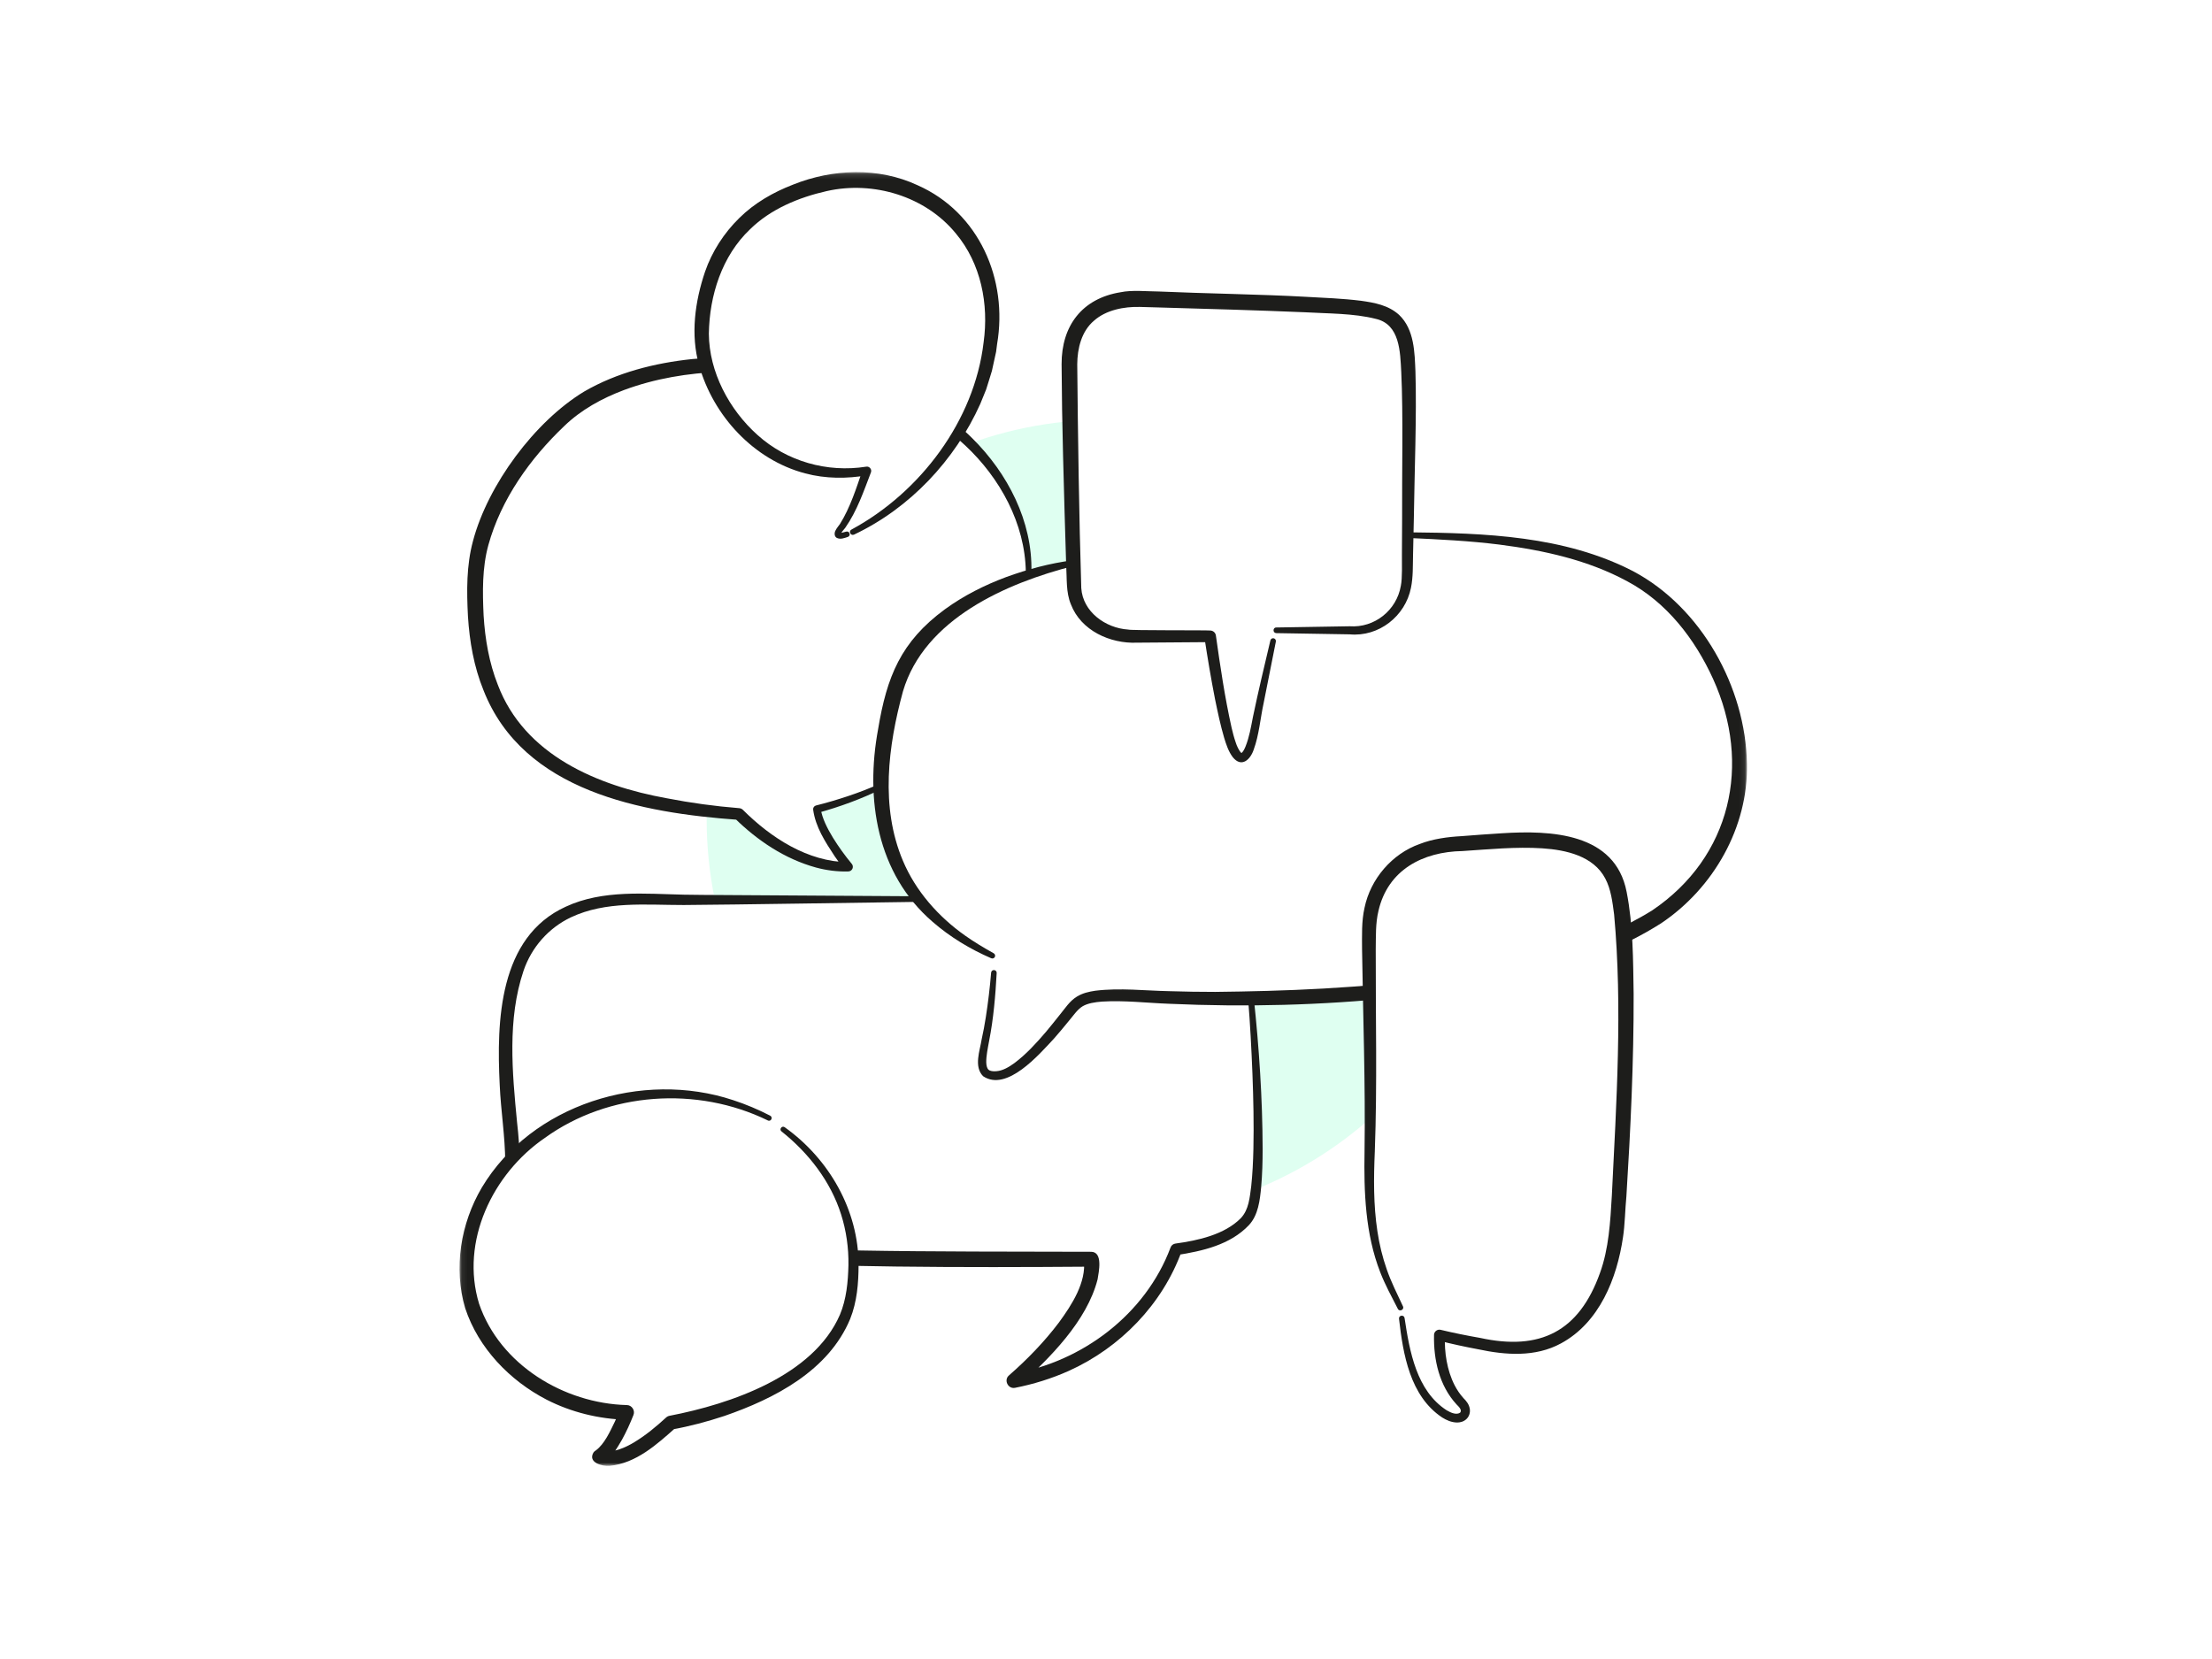 <svg width="400" height="300" viewBox="0 0 400 300" fill="none" xmlns="http://www.w3.org/2000/svg">
<g clip-path="url(#clip0_1477_19025)">
<mask id="mask0_1477_19025" style="mask-type:luminance" maskUnits="userSpaceOnUse" x="-21" y="-16" width="442" height="332">
<path d="M-20.695 10.962C-20.695 -3.664 -8.838 -15.521 5.788 -15.521H394.212C408.838 -15.521 420.695 -3.664 420.695 10.962V289.038C420.695 303.665 408.838 315.521 394.212 315.521H5.788C-8.838 315.521 -20.695 303.665 -20.695 289.038V10.962Z" fill="white"/>
</mask>
<g mask="url(#mask0_1477_19025)">
<g filter="url(#filter0_g_1477_19025)">
<path d="M200.002 220.314C239.885 220.314 272.217 187.982 272.217 148.099C272.217 108.215 239.885 75.883 200.002 75.883C160.118 75.883 127.786 108.215 127.786 148.099C127.786 187.982 160.118 220.314 200.002 220.314Z" fill="#DFFFF1"/>
</g>
<mask id="mask1_1477_19025" style="mask-type:luminance" maskUnits="userSpaceOnUse" x="83" y="31" width="233" height="235">
<path d="M315.912 31.13H83.078V265.067H315.912V31.13Z" fill="white"/>
</mask>
<g mask="url(#mask1_1477_19025)">
<path d="M186.014 103.411C186.234 90.533 175.356 71.859 148.608 67.302C121.854 62.74 108.156 70.342 103.367 74.033C98.584 77.724 86.406 90.32 85.967 104.645C85.533 118.977 88.07 136.48 112.067 143.539C122.288 146.544 133.598 147.196 133.598 147.196C133.598 147.196 142.733 156.966 153.391 156.747C153.391 156.747 148.169 150.449 147.735 146.325C147.735 146.325 153.824 144.803 159.261 142.202" fill="white"/>
<path d="M185.5 103.406C185.367 94.685 180.838 86.438 174.553 80.561C167.389 73.837 157.961 69.99 148.324 68.456C136.586 66.628 124.118 66.351 112.86 70.521C108.85 72.032 105.112 74.073 102.016 77.061C95.84 82.943 90.617 90.262 88.318 98.544C87.174 102.696 87.255 107.045 87.452 111.296C87.712 115.604 88.457 119.876 90.017 123.821C94.834 136.55 108.024 142.086 120.612 144.359C124.91 145.195 129.307 145.795 133.657 146.141C133.939 146.158 134.194 146.285 134.373 146.476C139.387 151.475 146.066 155.847 153.368 155.91L152.738 157.283C152.092 156.47 151.502 155.656 150.924 154.815C149.22 152.219 147.469 149.555 147.042 146.395C147.008 146.048 147.233 145.737 147.562 145.657C149.509 145.172 151.474 144.59 153.385 143.95C155.309 143.309 157.199 142.582 159.041 141.746C159.295 141.631 159.595 141.741 159.711 141.994C159.827 142.243 159.717 142.536 159.475 142.652C155.754 144.474 151.895 145.887 147.897 146.994L148.417 146.25C148.527 147.127 148.851 148.027 149.237 148.898C150.035 150.657 151.11 152.317 152.236 153.892C152.808 154.682 153.415 155.478 154.027 156.21C154.322 156.568 154.275 157.093 153.917 157.392C153.761 157.519 153.576 157.583 153.392 157.589C151.421 157.641 149.451 157.387 147.562 156.879C141.901 155.322 136.973 152.001 132.807 147.917L133.523 148.252C116.071 147 94.627 143.13 87.44 124.842C85.69 120.552 84.904 115.972 84.621 111.457C84.384 106.883 84.332 102.24 85.539 97.806C88.226 87.672 96.666 76.242 105.626 70.809C111.571 67.36 118.405 65.641 125.165 64.932C131.918 64.252 138.7 64.58 145.384 65.572C156.534 67.066 167.707 71.195 175.801 79.235C182.196 85.556 186.731 94.27 186.511 103.406C186.47 104.085 185.488 104.046 185.477 103.388L185.5 103.406Z" fill="#1D1D1B"/>
<path d="M154.212 96.22C162.628 92.303 177.966 79.298 179.348 59.845C180.728 40.392 164.356 29.573 148.677 33.258C132.997 36.944 127.348 47.763 126.885 59.62C126.424 71.478 138.186 88.284 156.747 85.175C156.747 85.175 154.096 93.117 152.137 95.418C150.178 97.718 153.155 96.629 153.155 96.629" fill="white"/>
<path d="M153.991 95.752C166.418 89.039 176.21 76.057 177.867 61.91C178.833 55.001 177.388 47.653 172.882 42.261C167.382 35.49 157.931 32.647 149.49 34.556C144.435 35.698 139.346 37.809 135.637 41.459C130.548 46.281 128.289 53.432 128.184 60.341C128.225 67.25 131.853 74.085 136.994 78.669C142.269 83.433 149.588 85.504 156.62 84.391C157.197 84.264 157.706 84.869 157.498 85.412C156.168 88.872 154.997 92.361 152.847 95.446C152.616 95.741 152.258 96.127 152.079 96.444C152.02 96.524 152.02 96.635 152.009 96.519C152.004 96.451 151.917 96.352 151.877 96.34C152.102 96.381 152.668 96.249 152.997 96.138C153.622 95.943 153.933 96.86 153.327 97.091C152.685 97.293 152.02 97.586 151.333 97.275C150.808 96.998 150.883 96.288 151.079 95.948C151.293 95.504 151.622 95.135 151.899 94.743C153.754 91.773 154.863 88.237 156.002 84.915L156.879 85.936C153.182 86.588 149.294 86.588 145.603 85.602C136.301 83.145 129 75.221 126.423 66.08C124.84 60.532 125.666 54.534 127.497 49.124C128.75 45.496 130.911 42.145 133.678 39.435C136.44 36.696 139.871 34.746 143.424 33.379C150.577 30.519 158.827 30.196 165.898 33.483C177.053 38.403 182.304 50.548 180.306 62.216L180.126 63.617C179.89 64.621 179.601 66.068 179.37 67.066C179.272 67.47 178.456 69.973 178.324 70.434L177.261 73.046C172.691 83.22 164.546 91.894 154.424 96.681C153.811 96.94 153.39 96.047 153.991 95.746V95.752Z" fill="#1D1D1B"/>
<path d="M260.364 100.521C252.97 97.702 247.557 96.94 236.783 96.778C226.003 96.617 200.341 98.134 189.029 108.342C177.718 118.544 176.695 159.146 176.695 159.146L177.608 168.264L188.809 172.825L216.216 164.572L247.32 123.32L260.371 100.521H260.364Z" fill="white"/>
<path d="M226.217 180.56C227.036 188.784 228.66 213.698 226.217 219.235C223.772 224.772 212.68 225.914 212.68 225.914C212.68 225.914 206.643 245.292 183.321 249.686C183.321 249.686 198.654 236.819 197.349 227.701C197.349 227.701 114.973 228.515 102.743 223.468C90.507 218.422 93.28 213.859 92.465 205.555C91.651 197.25 89.201 178.195 96.867 169.406C104.534 160.611 115.955 162.894 126.717 162.727C137.486 162.566 166.083 162.577 166.083 162.577" fill="white"/>
<path d="M226.73 180.508C227.695 189.574 228.296 198.646 228.325 207.769C228.325 210.053 228.261 212.343 228.059 214.65C227.834 217.014 227.545 219.731 225.829 221.559C222.449 225.111 217.463 226.23 212.79 226.963L213.692 226.225C210.213 235.856 202.553 243.728 193.252 247.909C190.15 249.294 186.886 250.309 183.563 250.96C182.27 251.226 181.472 249.541 182.46 248.711C185.736 245.851 188.873 242.616 191.495 239.138C193.847 235.926 196.441 231.888 196.007 227.891L197.366 229.051C173.766 229.224 150.167 229.206 126.602 227.891C121.882 227.609 117.162 227.28 112.431 226.732C108.878 226.254 105.065 225.902 101.709 224.484L100.045 223.739L98.404 222.88C92.916 219.863 91.247 216.328 91.361 210.18C91.345 205.474 90.565 200.872 90.363 196.161C89.79 184.683 90.183 169.458 102.327 163.95C108.999 160.853 116.683 161.637 123.684 161.787C126.013 161.839 128.364 161.828 130.727 161.85C135.193 161.891 161.027 162.029 166.082 162.075C166.735 162.111 166.741 163.056 166.082 163.085C156.232 163.212 133.205 163.593 123.65 163.656C116.694 163.662 109.589 162.894 103.239 165.882C99.201 167.797 96.122 171.297 94.672 175.548C91.72 184.331 92.627 193.882 93.505 202.994C93.77 205.301 93.967 207.804 93.979 210.139C93.967 213.41 94.284 216.594 96.989 218.739C98.629 220.099 100.789 221.184 102.76 222.021C105.932 223.318 109.323 223.572 112.737 224.033C140.825 226.582 169.139 226.271 197.33 226.363C199.496 226.398 198.688 230.048 198.48 231.346C196.562 238.873 189.809 245.643 184.153 250.696L183.072 248.423C195.684 246.3 207.135 237.679 211.663 225.613C211.796 225.204 212.16 224.927 212.565 224.875C216.643 224.321 221.438 223.261 224.373 220.29C225.846 218.739 225.984 216.542 226.262 214.488C226.499 212.274 226.603 210.025 226.655 207.769C226.753 203.259 226.655 198.726 226.482 194.2C226.297 189.672 226.072 185.139 225.696 180.635C225.668 180.352 225.881 180.098 226.17 180.075C226.447 180.052 226.695 180.254 226.725 180.531L226.73 180.508Z" fill="#1D1D1B"/>
<path d="M139.047 202.164C121.051 193.26 102.848 199.05 93.004 209.004C83.159 218.958 83.032 231.566 86.233 238.405C90.681 247.915 100.797 254.991 113.305 255.401C113.305 255.401 110.843 261.953 108.382 263.389C108.382 263.389 111.871 266.054 121.306 257.247C121.306 257.247 151.046 252.535 153.917 234.108C156.788 215.682 144.177 206.264 141.612 204.217" fill="white"/>
<path d="M138.832 202.602C126.059 196.379 110.092 197.429 98.537 205.762C89.074 212.234 83.188 224.518 86.636 235.77C90.409 246.774 101.951 253.781 113.349 254.081C114.245 254.081 114.886 255.043 114.551 255.874C113.939 257.437 113.274 258.884 112.472 260.35C111.524 261.947 110.762 263.394 109.04 264.513L109.173 262.363C110.762 262.806 113.113 261.774 114.754 260.765C116.77 259.542 118.653 257.985 120.45 256.335C120.64 256.157 120.872 256.053 121.114 256.012C132.148 253.885 147.088 248.792 151.883 237.747C153.067 234.934 153.356 231.784 153.425 228.751C153.472 225.653 153.032 222.557 152.097 219.604C150.202 213.623 146.227 208.496 141.322 204.592C140.842 204.228 141.408 203.467 141.906 203.842C149.901 209.546 155.263 218.819 155.257 228.751C155.25 232.056 154.979 235.395 153.738 238.503C149.838 247.875 140.074 252.921 130.97 256.058C127.873 257.079 124.777 257.91 121.518 258.498L122.183 258.175C118.809 261.174 115.031 264.617 110.258 265.067C108.913 265.189 106.244 264.485 107.324 262.651C107.44 262.49 107.585 262.368 107.746 262.282C109.317 261.117 110.322 258.845 111.195 257.056C111.506 256.364 111.819 255.638 112.079 254.957L113.281 256.745C108.294 256.595 103.303 255.39 98.837 253.1C92.171 249.652 86.504 243.775 84.124 236.571C81.963 229.287 83.315 221.218 87.128 214.748C96.139 199.69 116.186 193.501 132.553 198.934C134.875 199.684 137.123 200.641 139.283 201.754C139.832 202.065 139.422 202.873 138.849 202.625L138.832 202.602Z" fill="#1D1D1B"/>
<path d="M254.785 96.779C266.512 97.102 290.002 97.43 302.232 109.646C314.468 121.86 321.805 145.634 303.7 162.566C285.595 179.498 233.872 181.765 206.807 180.15C195.877 179.498 195.114 180.802 193.375 182.919C191.636 185.035 184.946 193.991 180.544 194.482C176.142 194.972 177.771 190.739 178.585 186.015C179.4 181.292 179.729 175.917 179.729 175.917" fill="white"/>
<path d="M254.802 96.26C268.494 96.392 282.879 96.871 295.305 103.284C307.656 109.825 315.652 124.277 315.906 138.101C316.159 149.584 309.851 160.628 300.365 166.971C286.159 175.992 269.001 178.415 252.681 180.375C238.983 181.793 225.217 182.134 211.474 181.517C207.372 181.367 203.339 180.871 199.289 181.119C197.996 181.217 196.707 181.419 195.789 181.956C194.795 182.549 194.021 183.761 193.235 184.671C192.368 185.738 191.484 186.8 190.566 187.838C187.886 190.711 182.068 197.487 177.781 194.615C176.049 192.879 177.21 189.955 177.51 187.971C177.804 186.639 178.053 185.323 178.261 183.979C178.683 181.303 179.001 178.588 179.226 175.882C179.295 175.219 180.254 175.294 180.231 175.946C180.006 180.064 179.659 184.199 178.861 188.248C178.619 189.579 178.324 190.935 178.347 192.146C178.365 192.745 178.515 193.253 178.781 193.455C179.035 193.68 179.584 193.767 180.179 193.709C181.306 193.623 182.415 192.988 183.461 192.221C185.545 190.658 187.389 188.651 189.134 186.603C190.005 185.572 190.843 184.51 191.693 183.443C192.652 182.29 193.373 181.067 194.732 180.22C195.794 179.573 196.88 179.337 198.042 179.158C202.537 178.599 207.106 179.158 211.56 179.239C214.286 179.319 217.013 179.371 219.74 179.366C243.877 179.101 278.106 177.485 298.782 164.619C313.045 154.977 316.8 138.199 309.776 122.761C306.483 115.54 301.394 108.924 294.294 105.136C287.17 101.266 279.129 99.507 271.099 98.474C265.697 97.8 260.243 97.534 254.773 97.286C254.102 97.269 254.143 96.242 254.802 96.26Z" fill="#1D1D1B"/>
<path d="M194.083 101.826C194.083 101.826 166.989 106.168 161.847 124.842C156.7 143.517 157.931 162.404 179.462 172.825" fill="white"/>
<path d="M194.165 102.333C181.929 105.453 167.145 111.941 163.286 125.015C160.577 134.935 159.167 145.956 163.28 155.662C165.58 161.124 169.675 165.766 174.534 169.193C176.175 170.351 177.908 171.39 179.681 172.376C179.93 172.509 180.028 172.82 179.89 173.068C179.762 173.299 179.479 173.385 179.242 173.281C175.424 171.626 171.825 169.458 168.664 166.712C158.509 157.981 156.452 144.44 158.792 131.843C160.368 122.357 162.899 116.036 170.848 110.193C174.274 107.696 178.053 105.805 181.946 104.351C185.863 102.932 189.861 101.854 193.997 101.318C194.632 101.266 194.818 102.183 194.159 102.333H194.165Z" fill="#1D1D1B"/>
<path d="M253.242 236.473C250.81 231.369 247.159 226.023 247.644 209.742C248.129 193.462 247.314 173.778 247.598 167.463C247.887 161.147 251.78 153.367 263.219 152.641C274.657 151.913 289.262 149.647 292.428 160.38C295.594 171.113 293.156 211.934 292.428 221.415C291.699 230.89 286.714 245.897 270.77 243.526C265.038 242.679 260.296 241.462 260.296 241.462C260.296 241.462 259.747 249.173 264.311 253.735C266.015 255.436 264.311 257.864 260.781 255.436C257.251 253.007 254.576 248.147 253.478 238.428" fill="white"/>
<path d="M252.779 236.692C251.687 234.547 250.485 232.379 249.59 230.061C246.886 223.127 246.621 215.527 246.753 208.191C246.926 196.045 246.482 183.87 246.303 171.701C246.303 169.193 246.187 166.626 246.753 164.14C247.828 158.956 251.699 154.394 256.736 152.617C259.111 151.688 261.809 151.337 264.275 151.204C266.696 151.025 269.134 150.818 271.594 150.68C280.394 150.12 292.08 150.558 294.148 161.291C295.345 167.399 295.316 173.651 295.414 179.775C295.448 191.916 294.859 204.251 294.102 216.358C293.882 218.542 293.836 221.554 293.49 223.728C292.404 231.156 289.238 239.161 282.276 242.927C277.632 245.458 272.248 245.049 267.273 243.987C264.853 243.532 262.461 243.019 260.058 242.402L261.288 241.514C261.167 244.53 261.658 247.789 263.039 250.494C263.478 251.336 264.004 252.126 264.639 252.823C265.177 253.366 265.673 253.96 265.789 254.807C265.887 255.413 265.679 256.157 265.171 256.618C264.668 257.091 264.032 257.236 263.502 257.236C262.415 257.218 261.554 256.791 260.797 256.33C254.963 252.46 253.715 244.876 252.987 238.462C252.929 237.799 253.906 237.713 253.992 238.348C254.904 244.375 256.135 251.48 261.595 255.021C262.375 255.476 263.374 255.915 264.044 255.447C264.448 254.952 263.743 254.328 263.391 253.965C260.272 250.58 259.215 245.88 259.318 241.37C259.336 240.752 259.959 240.309 260.549 240.482C262.877 241.041 265.269 241.519 267.643 241.935C278.487 244.3 285.529 240.811 289.318 230.216C290.936 225.803 291.202 220.861 291.474 216.184C292.3 199.332 293.42 182.158 291.884 165.363C291.589 163.137 291.318 160.79 290.272 158.84C288.14 154.803 283.229 153.69 278.885 153.402C274.108 153.096 269.273 153.581 264.46 153.897C257.273 154.019 250.965 157.317 249.272 164.706C248.724 166.96 248.815 169.348 248.776 171.684C248.746 183.859 249.058 196.027 248.608 208.219C248.399 213.058 248.353 217.863 249.076 222.643C249.428 225.013 249.994 227.338 250.786 229.593C251.572 231.854 252.663 233.999 253.703 236.231C253.986 236.819 253.074 237.286 252.774 236.675L252.779 236.692Z" fill="#1D1D1B"/>
<path d="M230.786 113.983C238.4 113.983 242.532 113.983 245.357 113.983C248.181 113.983 254.49 111.514 254.49 103.411C254.49 95.308 255.142 70.993 254.49 64.263C253.837 57.533 251.226 56.229 244.484 55.578C237.743 54.926 212.946 54.274 206.425 54.055C199.902 53.836 193.374 56.65 193.374 65.884C193.374 75.117 194.027 102.691 194.247 106.382C194.466 110.073 197.724 115.067 205.339 115.067C212.953 115.067 218.822 115.067 218.822 115.067C218.822 115.067 220.994 130.483 222.739 134.825C224.478 139.168 226.108 136.705 227.118 130.644C227.609 127.714 230.215 115.909 230.215 115.909" fill="white"/>
<path d="M230.786 113.469L244.05 113.25C248.562 113.568 252.554 110.361 253.316 105.937C253.611 104.512 253.495 101.813 253.513 100.337L253.547 93.711C253.501 85.977 253.761 74.898 253.392 67.291C253.195 63.623 253.154 58.646 248.787 57.66C244.772 56.639 240.156 56.714 235.939 56.466C231.531 56.281 227.118 56.126 222.698 55.987L209.446 55.595L206.146 55.503C203.235 55.422 199.988 56.068 197.834 57.988C195.568 59.897 194.818 63.012 194.8 65.878C194.911 78.37 195.136 93.884 195.529 106.341C195.8 110.626 199.907 113.584 204.009 113.845C204.228 114.029 218.094 113.942 218.827 114.017C219.359 114.017 219.804 114.41 219.872 114.923C220.658 120.488 221.485 126.1 222.709 131.579C222.911 132.455 223.149 133.366 223.443 134.214C223.645 134.877 224.073 135.824 224.506 136.187C224.575 136.215 224.459 136.187 224.459 136.21C224.789 135.962 225.038 135.466 225.234 134.981C225.916 133.286 226.216 131.463 226.574 129.635C227.534 125.021 228.648 120.373 229.729 115.799C229.793 115.528 230.064 115.361 230.335 115.425C230.6 115.488 230.768 115.754 230.716 116.018L228.509 127.126C227.914 129.843 227.684 132.916 226.707 135.563C226.129 137.317 224.523 138.92 222.917 136.913C222.138 135.875 221.733 134.618 221.363 133.407C220.688 131.112 220.197 128.758 219.717 126.429C218.983 122.697 218.365 118.966 217.787 115.211L218.833 116.117L205.569 116.215C200.78 116.417 195.47 114.052 193.65 109.276C192.738 107.097 192.952 104.628 192.802 102.315C192.645 98.099 192.357 86.802 192.236 82.447C192.097 76.963 191.999 71.363 191.97 65.866C191.947 58.911 195.679 53.963 202.651 52.844C204.656 52.411 207.498 52.7 209.544 52.711C217.377 53.063 228.359 53.23 236.078 53.669C239.417 53.853 242.767 53.974 246.112 54.389C248.515 54.73 251.052 55.168 252.993 56.933C255.783 59.569 255.813 63.825 255.956 67.187C256.205 74.875 255.772 85.942 255.668 93.734L255.523 100.349C255.472 102.315 255.552 104.346 255.147 106.3C254.125 111.433 249.33 115.2 244.062 114.71L230.797 114.49C230.127 114.467 230.139 113.475 230.797 113.457L230.786 113.469Z" fill="#1D1D1B"/>
</g>
</g>
</g>
<defs>
<filter id="filter0_g_1477_19025" x="57.636" y="5.733" width="284.73" height="284.731" filterUnits="userSpaceOnUse" color-interpolation-filters="sRGB">
<feFlood flood-opacity="0" result="BackgroundImageFix"/>
<feBlend mode="normal" in="SourceGraphic" in2="BackgroundImageFix" result="shape"/>
<feTurbulence type="fractalNoise" baseFrequency="0.838 0.838" numOctaves="3" seed="5207" />
<feDisplacementMap in="shape" scale="140.3" xChannelSelector="R" yChannelSelector="G" result="displacedImage" width="100%" height="100%" />
<feMerge result="effect1_texture_1477_19025">
<feMergeNode in="displacedImage"/>
</feMerge>
</filter>
<clipPath id="clip0_1477_19025">
<rect width="400" height="300" fill="white"/>
</clipPath>
</defs>
</svg>
